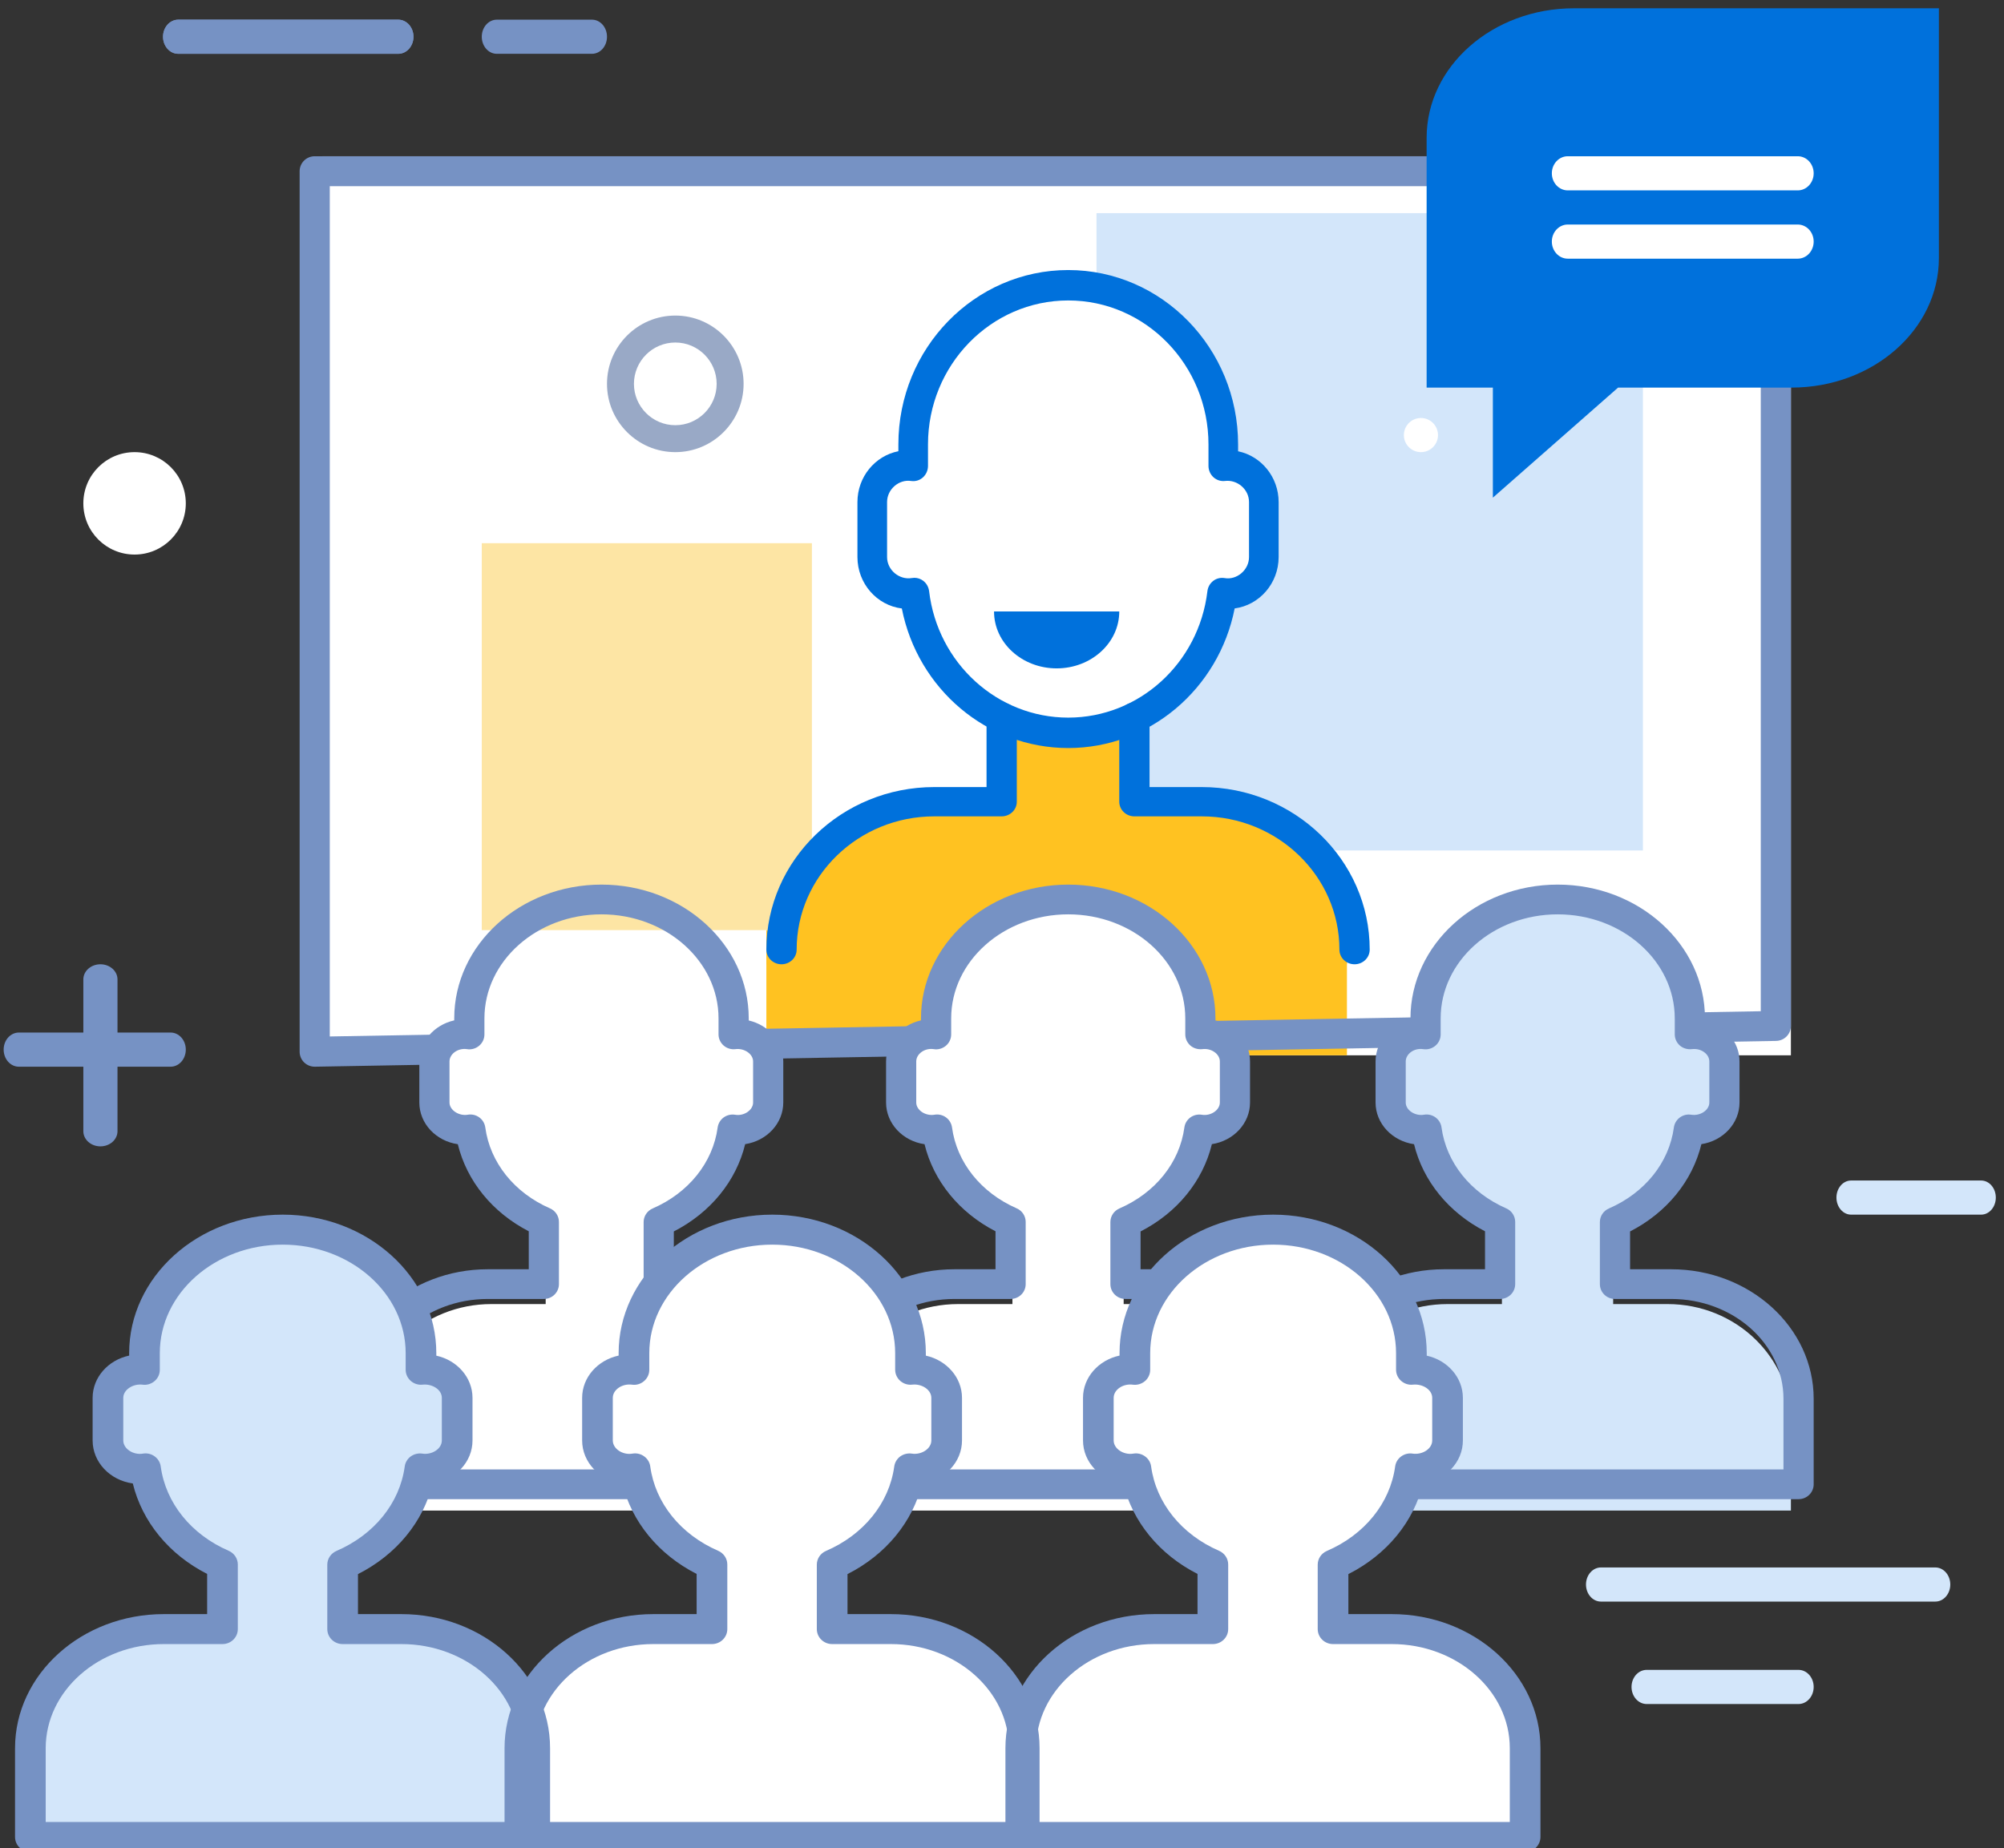 <svg xmlns="http://www.w3.org/2000/svg" xmlns:xlink="http://www.w3.org/1999/xlink" width="155px" height="143px" viewBox="0 0 155 143"><rect x="0" y="0" width="155" height="143" fill="#333333" stroke="none"/><polygon fill="#FFFFFF" points="24.936 81.645 138.518 81.645 138.518 12.088 24.936 12.088"></polygon><polygon fill="#FFC221" points="59.275 81.645 104.179 81.645 104.179 71.96 59.275 71.96"></polygon><path d="M25.507,14.404 L25.507,80.187 L136.187,78.234 L136.187,14.404 L25.507,14.404 Z M24.34,82.526 C24.036,82.526 23.742,82.407 23.524,82.195 C23.3,81.976 23.175,81.679 23.175,81.367 L23.175,13.245 C23.175,12.606 23.697,12.088 24.34,12.088 L137.353,12.088 C137.998,12.088 138.518,12.606 138.518,13.245 L138.518,79.373 C138.518,80.004 138.009,80.52 137.372,80.531 L24.361,82.526 L24.34,82.526 Z" fill="#7692C4"></path><path d="M55.016,100.89 L50.809,100.89 L50.809,95.941 C53.78,94.568 55.927,91.814 56.343,88.546 C56.47,88.569 56.596,88.581 56.729,88.581 C57.986,88.581 59.005,87.604 59.005,86.398 L59.005,83.124 C59.005,81.918 57.986,80.941 56.729,80.941 C56.624,80.941 56.519,80.951 56.418,80.965 L56.418,79.687 C56.418,74.448 51.989,70.199 46.522,70.199 C41.058,70.199 36.626,74.448 36.626,79.687 L36.626,80.97 C36.513,80.951 36.401,80.941 36.287,80.941 C35.029,80.941 34.011,81.918 34.011,83.124 L34.011,86.398 C34.011,87.604 35.029,88.581 36.287,88.581 C36.429,88.581 36.566,88.567 36.699,88.542 C37.114,91.803 39.248,94.551 42.206,95.93 L42.206,100.89 L38.004,100.89 C32.733,100.89 28.458,104.991 28.458,110.044 L28.458,116.865 L64.558,116.865 L64.558,110.044 C64.558,104.991 60.284,100.89 55.016,100.89" fill="#FFFFFF"></path><polygon fill="#D3E6FA" points="84.809 65.797 127.072 65.797 127.072 16.49 84.809 16.49"></polygon><polygon fill="#FDE5A4" points="37.263 71.96 62.797 71.96 62.797 42.024 37.263 42.024"></polygon><path d="M59.275,74.602 C59.275,67.791 64.592,62.276 71.146,62.276 L76.378,62.276 L76.378,55.231 L87.078,55.231 L87.078,62.276 L92.305,62.276 C98.862,62.276 104.179,67.791 104.179,74.602 L59.275,74.602 Z" fill="#FFC221"></path><path d="M91.114,100.89 L86.91,100.89 L86.91,95.941 C89.881,94.568 92.028,91.814 92.44,88.546 C92.568,88.569 92.696,88.581 92.83,88.581 C94.085,88.581 95.106,87.604 95.106,86.398 L95.106,83.124 C95.106,81.918 94.085,80.941 92.83,80.941 C92.725,80.941 92.621,80.951 92.519,80.965 L92.519,79.687 C92.519,74.448 88.088,70.199 82.623,70.199 C77.155,70.199 72.727,74.448 72.727,79.687 L72.727,80.97 C72.614,80.951 72.502,80.941 72.388,80.941 C71.131,80.941 70.111,81.918 70.111,83.124 L70.111,86.398 C70.111,87.604 71.131,88.581 72.388,88.581 C72.529,88.581 72.667,88.567 72.799,88.542 C73.214,91.803 75.347,94.551 78.307,95.93 L78.307,100.89 L74.105,100.89 C68.831,100.89 64.558,104.991 64.558,110.044 L64.558,116.865 L100.657,116.865 L100.657,110.044 C100.657,104.991 96.385,100.89 91.114,100.89" fill="#FFFFFF"></path><path d="M128.975,100.89 L124.77,100.89 L124.77,95.941 C127.742,94.568 129.887,91.814 130.302,88.546 C130.431,88.569 130.556,88.581 130.69,88.581 C131.946,88.581 132.965,87.604 132.965,86.398 L132.965,83.124 C132.965,81.918 131.946,80.941 130.69,80.941 C130.585,80.941 130.48,80.951 130.378,80.965 L130.378,79.687 C130.378,74.448 125.947,70.199 120.481,70.199 C115.018,70.199 110.586,74.448 110.586,79.687 L110.586,80.97 C110.475,80.951 110.362,80.941 110.248,80.941 C108.992,80.941 107.971,81.918 107.971,83.124 L107.971,86.398 C107.971,87.604 108.992,88.581 110.248,88.581 C110.389,88.581 110.528,88.567 110.659,88.542 C111.074,91.803 113.208,94.551 116.167,95.93 L116.167,100.89 L111.964,100.89 C106.692,100.89 102.418,104.991 102.418,110.044 L102.418,116.865 L138.518,116.865 L138.518,110.044 C138.518,104.991 134.244,100.89 128.975,100.89" fill="#D3E6FA"></path><path d="M29.031,113.685 L63.983,113.685 L63.983,108.22 C63.983,103.96 60.086,100.496 55.295,100.496 L50.95,100.496 C50.304,100.496 49.782,99.982 49.782,99.346 L49.782,94.547 C49.782,94.091 50.055,93.679 50.478,93.494 C53.259,92.288 55.14,89.944 55.508,87.224 C55.552,86.917 55.718,86.638 55.971,86.453 C56.225,86.269 56.545,86.193 56.857,86.243 C57.54,86.364 58.249,85.886 58.249,85.295 L58.249,82.121 C58.249,81.539 57.567,81.081 56.891,81.167 C56.558,81.21 56.224,81.109 55.971,80.89 C55.72,80.67 55.575,80.357 55.575,80.026 L55.575,78.788 C55.575,74.351 51.514,70.739 46.522,70.739 C41.531,70.739 37.468,74.351 37.468,78.788 L37.468,80.032 C37.468,80.369 37.318,80.688 37.057,80.907 C36.798,81.125 36.451,81.225 36.115,81.167 C35.41,81.066 34.767,81.543 34.767,82.121 L34.767,85.295 C34.767,85.891 35.502,86.356 36.175,86.242 C36.49,86.185 36.81,86.261 37.068,86.446 C37.324,86.632 37.491,86.912 37.534,87.222 C37.901,89.934 39.772,92.276 42.538,93.486 C42.961,93.67 43.231,94.083 43.231,94.537 L43.231,99.346 C43.231,99.982 42.709,100.496 42.064,100.496 L37.724,100.496 C32.932,100.496 29.031,103.96 29.031,108.22 L29.031,113.685 Z M65.151,115.984 L27.864,115.984 C27.219,115.984 26.697,115.47 26.697,114.835 L26.697,108.22 C26.697,102.692 31.643,98.197 37.724,98.197 L40.897,98.197 L40.897,95.259 C38.086,93.808 36.105,91.373 35.409,88.522 C33.724,88.281 32.433,86.925 32.433,85.295 L32.433,82.121 C32.433,80.58 33.584,79.286 35.133,78.942 L35.133,78.788 C35.133,73.081 40.242,68.438 46.522,68.438 C52.803,68.438 57.911,73.081 57.911,78.788 L57.911,78.949 C59.444,79.302 60.583,80.591 60.583,82.121 L60.583,85.295 C60.583,86.916 59.305,88.264 57.636,88.518 C56.937,91.382 54.945,93.823 52.117,95.271 L52.117,98.197 L55.295,98.197 C61.374,98.197 66.319,102.692 66.319,108.22 L66.319,114.835 C66.319,115.47 65.797,115.984 65.151,115.984 L65.151,115.984 Z" fill="#7692C4"></path><path d="M65.131,113.685 L100.083,113.685 L100.083,108.22 C100.083,103.96 96.185,100.496 91.393,100.496 L87.051,100.496 C86.405,100.496 85.883,99.982 85.883,99.346 L85.883,94.547 C85.883,94.091 86.156,93.679 86.579,93.494 C89.361,92.287 91.239,89.944 91.606,87.227 C91.647,86.919 91.814,86.64 92.066,86.454 C92.321,86.269 92.645,86.192 92.951,86.243 C93.637,86.362 94.35,85.889 94.35,85.295 L94.35,82.121 C94.35,81.539 93.682,81.072 92.99,81.168 C92.66,81.202 92.322,81.108 92.071,80.89 C91.821,80.67 91.676,80.357 91.676,80.026 L91.676,78.788 C91.676,74.351 87.615,70.739 82.623,70.739 C77.632,70.739 73.569,74.351 73.569,78.788 L73.569,80.032 C73.569,80.369 73.419,80.688 73.158,80.907 C72.897,81.125 72.555,81.225 72.216,81.167 C71.51,81.062 70.867,81.543 70.867,82.121 L70.867,85.295 C70.867,85.891 71.585,86.358 72.274,86.242 C72.587,86.185 72.91,86.261 73.167,86.446 C73.422,86.632 73.591,86.912 73.634,87.222 C74,89.934 75.872,92.275 78.639,93.486 C79.062,93.67 79.332,94.083 79.332,94.537 L79.332,99.346 C79.332,99.982 78.81,100.496 78.165,100.496 L73.825,100.496 C69.031,100.496 65.131,103.96 65.131,108.22 L65.131,113.685 Z M101.251,115.984 L63.963,115.984 C63.319,115.984 62.797,115.47 62.797,114.835 L62.797,108.22 C62.797,102.692 67.743,98.197 73.825,98.197 L76.998,98.197 L76.998,95.259 C74.187,93.808 72.205,91.372 71.508,88.522 C69.824,88.28 68.533,86.925 68.533,85.295 L68.533,82.121 C68.533,80.58 69.685,79.286 71.234,78.942 L71.234,78.788 C71.234,73.081 76.343,68.438 82.623,68.438 C88.904,68.438 94.01,73.081 94.01,78.788 L94.01,78.949 C95.545,79.302 96.684,80.589 96.684,82.121 L96.684,85.295 C96.684,86.917 95.405,88.266 93.734,88.518 C93.036,91.38 91.046,93.823 88.218,95.272 L88.218,98.197 L91.393,98.197 C97.473,98.197 102.418,102.692 102.418,108.22 L102.418,114.835 C102.418,115.47 101.896,115.984 101.251,115.984 L101.251,115.984 Z" fill="#7692C4"></path><path d="M102.992,113.685 L137.943,113.685 L137.943,108.22 C137.943,103.96 134.046,100.496 129.254,100.496 L124.911,100.496 C124.265,100.496 123.743,99.982 123.743,99.346 L123.743,94.547 C123.743,94.091 124.017,93.679 124.44,93.494 C127.221,92.288 129.1,89.944 129.467,87.226 C129.509,86.919 129.676,86.64 129.928,86.454 C130.181,86.269 130.499,86.189 130.812,86.243 C131.51,86.35 132.209,85.889 132.209,85.295 L132.209,82.121 C132.209,81.539 131.555,81.072 130.849,81.168 C130.519,81.202 130.181,81.108 129.931,80.89 C129.68,80.67 129.535,80.357 129.535,80.026 L129.535,78.788 C129.535,74.351 125.473,70.739 120.48,70.739 C115.489,70.739 111.428,74.351 111.428,78.788 L111.428,80.032 C111.428,80.369 111.277,80.689 111.017,80.907 C110.754,81.127 110.41,81.223 110.072,81.167 C109.37,81.06 108.727,81.545 108.727,82.121 L108.727,85.295 C108.727,85.891 109.443,86.358 110.134,86.242 C110.449,86.185 110.77,86.261 111.027,86.446 C111.283,86.632 111.452,86.912 111.494,87.222 C111.861,89.934 113.732,92.275 116.499,93.486 C116.922,93.67 117.193,94.083 117.193,94.537 L117.193,99.346 C117.193,99.982 116.671,100.496 116.025,100.496 L111.684,100.496 C106.892,100.496 102.992,103.96 102.992,108.22 L102.992,113.685 Z M139.111,115.984 L101.824,115.984 C101.179,115.984 100.657,115.47 100.657,114.835 L100.657,108.22 C100.657,102.692 105.603,98.197 111.684,98.197 L114.859,98.197 L114.859,95.259 C112.048,93.808 110.065,91.372 109.369,88.522 C107.685,88.28 106.393,86.925 106.393,85.295 L106.393,82.121 C106.393,80.581 107.544,79.286 109.093,78.942 L109.093,78.788 C109.093,73.081 114.201,68.438 120.48,68.438 C126.762,68.438 131.871,73.081 131.871,78.788 L131.871,78.949 C133.404,79.301 134.543,80.589 134.543,82.121 L134.543,85.295 C134.543,86.917 133.265,88.265 131.595,88.518 C130.897,91.382 128.905,93.823 126.079,95.271 L126.079,98.197 L129.254,98.197 C135.333,98.197 140.279,102.692 140.279,108.22 L140.279,114.835 C140.279,115.47 139.757,115.984 139.111,115.984 L139.111,115.984 Z" fill="#7692C4"></path><path d="M30.774,126.124 L26.364,126.124 L26.364,121.081 C29.481,119.681 31.731,116.879 32.166,113.548 C32.301,113.568 32.434,113.585 32.572,113.585 C33.89,113.585 34.962,112.587 34.962,111.359 L34.962,108.023 C34.962,106.795 33.89,105.799 32.572,105.799 C32.463,105.799 32.353,105.809 32.246,105.821 L32.246,104.522 C32.246,99.183 27.6,94.853 21.866,94.853 C16.136,94.853 11.49,99.183 11.49,104.522 L11.49,105.827 C11.375,105.81 11.256,105.799 11.135,105.799 C9.818,105.799 8.747,106.795 8.747,108.023 L8.747,111.359 C8.747,112.587 9.818,113.585 11.135,113.585 C11.283,113.585 11.428,113.568 11.568,113.545 C12.004,116.865 14.243,119.665 17.345,121.068 L17.345,126.124 L12.936,126.124 C7.408,126.124 2.924,130.299 2.924,135.448 L2.924,142.398 L40.785,142.398 L40.785,135.448 C40.785,130.299 36.3,126.124 30.774,126.124" fill="#D3E6FA"></path><path d="M68.635,126.124 L64.226,126.124 L64.226,121.081 C67.343,119.681 69.591,116.879 70.028,113.548 C70.163,113.568 70.296,113.585 70.435,113.585 C71.753,113.585 72.822,112.587 72.822,111.359 L72.822,108.023 C72.822,106.795 71.753,105.799 70.435,105.799 C70.324,105.799 70.213,105.809 70.107,105.821 L70.107,104.522 C70.107,99.183 65.461,94.853 59.729,94.853 C53.996,94.853 49.35,99.183 49.35,104.522 L49.35,105.827 C49.233,105.81 49.116,105.799 48.998,105.799 C47.68,105.799 46.61,106.795 46.61,108.023 L46.61,111.359 C46.61,112.587 47.68,113.585 48.998,113.585 C49.143,113.585 49.29,113.568 49.43,113.545 C49.865,116.865 52.102,119.665 55.204,121.068 L55.204,126.124 L50.795,126.124 C45.266,126.124 40.785,130.299 40.785,135.448 L40.785,142.398 L78.645,142.398 L78.645,135.448 C78.645,130.299 74.162,126.124 68.635,126.124" fill="#FFFFFF"></path><path d="M107.376,126.124 L102.968,126.124 L102.968,121.081 C106.082,119.681 108.335,116.879 108.77,113.548 C108.902,113.568 109.038,113.585 109.175,113.585 C110.495,113.585 111.563,112.587 111.563,111.359 L111.563,108.023 C111.563,106.795 110.495,105.799 109.175,105.799 C109.065,105.799 108.957,105.809 108.848,105.821 L108.848,104.522 C108.848,99.183 104.205,94.853 98.472,94.853 C92.736,94.853 88.093,99.183 88.093,104.522 L88.093,105.827 C87.975,105.81 87.858,105.799 87.738,105.799 C86.417,105.799 85.349,106.795 85.349,108.023 L85.349,111.359 C85.349,112.587 86.417,113.585 87.738,113.585 C87.885,113.585 88.03,113.568 88.17,113.545 C88.603,116.865 90.844,119.665 93.946,121.068 L93.946,126.124 L89.537,126.124 C84.008,126.124 79.526,130.299 79.526,135.448 L79.526,142.398 L117.386,142.398 L117.386,135.448 C117.386,130.299 112.905,126.124 107.376,126.124" fill="#FFFFFF"></path><path d="M3.535,140.96 L40.174,140.96 L40.174,135.25 C40.174,130.811 36.078,127.195 31.045,127.195 L26.502,127.195 C25.846,127.195 25.315,126.677 25.315,126.035 L25.315,121.051 C25.315,120.591 25.593,120.177 26.023,119.99 C28.944,118.733 30.918,116.288 31.304,113.454 C31.346,113.144 31.514,112.864 31.769,112.677 C32.027,112.492 32.35,112.415 32.664,112.46 C33.422,112.576 34.174,112.082 34.174,111.444 L34.174,108.146 C34.174,107.519 33.451,107.05 32.693,107.124 C32.358,107.164 32.022,107.055 31.771,106.836 C31.519,106.615 31.376,106.301 31.376,105.971 L31.376,104.688 C31.376,100.057 27.11,96.292 21.866,96.292 C16.625,96.292 12.36,100.057 12.36,104.688 L12.36,105.976 C12.36,106.312 12.213,106.631 11.954,106.851 C11.694,107.072 11.351,107.176 11.012,107.125 C10.286,107.04 9.535,107.517 9.535,108.146 L9.535,111.444 C9.535,112.086 10.308,112.589 11.056,112.46 C11.376,112.406 11.701,112.483 11.958,112.67 C12.218,112.856 12.388,113.139 12.431,113.451 C12.816,116.279 14.783,118.719 17.689,119.979 C18.117,120.166 18.394,120.58 18.394,121.039 L18.394,126.035 C18.394,126.677 17.863,127.195 17.207,127.195 L12.664,127.195 C7.631,127.195 3.535,130.811 3.535,135.25 L3.535,140.96 Z M41.361,143.279 L2.348,143.279 C1.694,143.279 1.163,142.76 1.163,142.12 L1.163,135.25 C1.163,129.53 6.322,124.877 12.664,124.877 L16.021,124.877 L16.021,121.768 C13.073,120.267 10.996,117.732 10.271,114.768 C8.513,114.528 7.164,113.128 7.164,111.444 L7.164,108.146 C7.164,106.555 8.372,105.22 9.989,104.876 L9.989,104.688 C9.989,98.78 15.316,93.972 21.866,93.972 C28.418,93.972 33.747,98.78 33.747,104.688 L33.747,104.882 C35.352,105.235 36.546,106.565 36.546,108.146 L36.546,111.444 C36.546,113.119 35.208,114.511 33.465,114.764 C32.741,117.739 30.654,120.282 27.688,121.781 L27.688,124.877 L31.045,124.877 C37.387,124.877 42.546,129.53 42.546,135.25 L42.546,142.12 C42.546,142.76 42.015,143.279 41.361,143.279 L41.361,143.279 Z" fill="#7692C4"></path><path d="M41.395,140.96 L78.035,140.96 L78.035,135.25 C78.035,130.811 73.94,127.195 68.906,127.195 L64.363,127.195 C63.707,127.195 63.177,126.677 63.177,126.035 L63.177,121.051 C63.177,120.591 63.454,120.177 63.884,119.99 C66.804,118.733 68.778,116.288 69.166,113.454 C69.208,113.144 69.377,112.864 69.631,112.676 C69.889,112.492 70.213,112.415 70.526,112.46 C71.268,112.576 72.034,112.084 72.034,111.444 L72.034,108.146 C72.034,107.517 71.295,107.04 70.556,107.124 C70.223,107.164 69.883,107.055 69.632,106.836 C69.381,106.616 69.237,106.301 69.237,105.971 L69.237,104.688 C69.237,100.057 64.972,96.292 59.729,96.292 C54.486,96.292 50.22,100.057 50.22,104.688 L50.22,105.976 C50.22,106.311 50.073,106.63 49.813,106.851 C49.558,107.071 49.22,107.177 48.873,107.125 C48.116,107.03 47.397,107.519 47.397,108.146 L47.397,111.444 C47.397,112.085 48.162,112.593 48.919,112.46 C49.24,112.406 49.564,112.483 49.82,112.67 C50.081,112.856 50.252,113.139 50.294,113.451 C50.677,116.279 52.644,118.719 55.549,119.979 C55.977,120.166 56.254,120.58 56.254,121.039 L56.254,126.035 C56.254,126.677 55.723,127.195 55.067,127.195 L50.524,127.195 C45.491,127.195 41.395,130.811 41.395,135.25 L41.395,140.96 Z M79.221,143.279 L40.209,143.279 C39.554,143.279 39.024,142.76 39.024,142.12 L39.024,135.25 C39.024,129.53 44.183,124.877 50.524,124.877 L53.881,124.877 L53.881,121.768 C50.933,120.267 48.857,117.732 48.133,114.768 C46.376,114.526 45.026,113.128 45.026,111.444 L45.026,108.146 C45.026,106.556 46.233,105.222 47.848,104.876 L47.848,104.688 C47.848,98.78 53.177,93.972 59.729,93.972 C66.28,93.972 71.609,98.78 71.609,104.688 L71.609,104.88 C73.212,105.234 74.406,106.565 74.406,108.146 L74.406,111.444 C74.406,113.119 73.069,114.513 71.327,114.764 C70.601,117.74 68.514,120.282 65.55,121.781 L65.55,124.877 L68.906,124.877 C75.248,124.877 80.406,129.53 80.406,135.25 L80.406,142.12 C80.406,142.76 79.876,143.279 79.221,143.279 L79.221,143.279 Z" fill="#7692C4"></path><path d="M80.136,140.96 L116.776,140.96 L116.776,135.25 C116.776,130.811 112.68,127.195 107.647,127.195 L103.105,127.195 C102.449,127.195 101.919,126.677 101.919,126.035 L101.919,121.051 C101.919,120.591 102.196,120.177 102.626,119.991 C105.548,118.731 107.521,116.287 107.908,113.454 C107.95,113.143 108.119,112.863 108.374,112.676 C108.631,112.489 108.962,112.408 109.27,112.462 C110.031,112.565 110.775,112.08 110.775,111.444 L110.775,108.146 C110.775,107.517 110.048,107.053 109.294,107.124 C108.958,107.164 108.624,107.055 108.373,106.835 C108.122,106.615 107.978,106.301 107.978,105.971 L107.978,104.688 C107.978,100.057 103.714,96.292 98.472,96.292 C93.229,96.292 88.962,100.057 88.962,104.688 L88.962,105.976 C88.962,106.311 88.816,106.63 88.558,106.85 C88.299,107.071 87.952,107.172 87.618,107.127 C86.859,107.026 86.137,107.517 86.137,108.146 L86.137,111.444 C86.137,112.086 86.91,112.589 87.659,112.46 C87.982,112.406 88.304,112.483 88.56,112.67 C88.821,112.857 88.992,113.139 89.034,113.451 C89.417,116.277 91.383,118.718 94.29,119.979 C94.719,120.166 94.995,120.58 94.995,121.039 L94.995,126.035 C94.995,126.677 94.465,127.195 93.809,127.195 L89.265,127.195 C84.232,127.195 80.136,130.811 80.136,135.25 L80.136,140.96 Z M117.962,143.279 L78.95,143.279 C78.295,143.279 77.765,142.76 77.765,142.12 L77.765,135.25 C77.765,129.53 82.924,124.877 89.265,124.877 L92.622,124.877 L92.622,121.768 C89.673,120.267 87.596,117.732 86.873,114.768 C85.115,114.526 83.766,113.128 83.766,111.444 L83.766,108.146 C83.766,106.555 84.974,105.22 86.591,104.876 L86.591,104.688 C86.591,98.78 91.92,93.972 98.472,93.972 C105.022,93.972 110.351,98.78 110.351,104.688 L110.351,104.882 C111.953,105.235 113.147,106.565 113.147,108.146 L113.147,111.444 C113.147,113.119 111.811,114.51 110.069,114.764 C109.346,117.739 107.258,120.28 104.291,121.781 L104.291,124.877 L107.647,124.877 C113.988,124.877 119.147,129.53 119.147,135.25 L119.147,142.12 C119.147,142.76 118.617,143.279 117.962,143.279 L117.962,143.279 Z" fill="#7692C4"></path><path d="M94.249,36.481 C94.113,36.481 93.984,36.494 93.854,36.51 L93.854,34.867 C93.854,28.121 88.236,22.653 81.302,22.653 C74.371,22.653 68.752,28.121 68.752,34.867 L68.752,36.514 C68.611,36.495 68.47,36.481 68.324,36.481 C66.729,36.481 65.438,37.74 65.438,39.289 L65.438,43.503 C65.438,45.056 66.729,46.312 68.324,46.312 C68.504,46.312 68.678,46.293 68.85,46.264 C69.603,52.307 74.888,56.992 81.302,56.992 C87.716,56.992 93,52.307 93.756,46.268 C93.919,46.295 94.079,46.312 94.249,46.312 C95.843,46.312 97.135,45.056 97.135,43.503 L97.135,39.289 C97.135,37.74 95.843,36.481 94.249,36.481" fill="#FFFFFF"></path><path d="M70.724,44.702 C70.968,44.702 71.207,44.782 71.407,44.933 C71.659,45.126 71.823,45.417 71.862,45.736 C72.521,51.312 77.148,55.519 82.623,55.519 C88.098,55.519 92.723,51.315 93.387,45.741 C93.424,45.421 93.587,45.131 93.84,44.939 C94.09,44.746 94.407,44.673 94.717,44.723 C95.65,44.892 96.606,44.105 96.606,43.095 L96.606,38.845 C96.606,37.851 95.695,37.099 94.76,37.209 C94.433,37.25 94.106,37.148 93.858,36.925 C93.612,36.702 93.47,36.379 93.47,36.041 L93.47,34.385 C93.47,28.242 88.605,23.245 82.623,23.245 C76.643,23.245 71.776,28.242 71.776,34.385 L71.776,36.047 C71.776,36.389 71.632,36.713 71.38,36.939 C71.129,37.162 70.801,37.26 70.464,37.211 C69.535,37.069 68.611,37.847 68.611,38.845 L68.611,43.095 C68.611,44.114 69.569,44.884 70.526,44.72 C70.591,44.708 70.658,44.702 70.724,44.702 M82.623,57.873 C76.339,57.873 70.979,53.301 69.752,47.075 C67.822,46.837 66.319,45.142 66.319,43.095 L66.319,38.845 C66.319,36.893 67.683,35.263 69.485,34.909 L69.485,34.385 C69.485,26.945 75.378,20.892 82.623,20.892 C89.868,20.892 95.761,26.945 95.761,34.385 L95.761,34.914 C97.547,35.281 98.896,36.904 98.896,38.845 L98.896,43.095 C98.896,45.131 97.412,46.816 95.496,47.071 C94.271,53.298 88.907,57.873 82.623,57.873" fill="#0071DC"></path><path d="M104.769,74.602 C104.121,74.602 103.598,74.095 103.598,73.468 C103.598,67.784 98.82,63.158 92.946,63.158 L87.741,63.158 C87.093,63.158 86.57,62.651 86.57,62.024 L86.57,55.484 C86.57,54.857 87.093,54.351 87.741,54.351 C88.387,54.351 88.911,54.857 88.911,55.484 L88.911,60.892 L92.946,60.892 C100.111,60.892 105.94,66.533 105.94,73.468 C105.94,74.095 105.417,74.602 104.769,74.602" fill="#0071DC"></path><path d="M60.446,74.602 C59.799,74.602 59.275,74.095 59.275,73.468 C59.275,66.533 65.103,60.892 72.266,60.892 L76.304,60.892 L76.304,55.484 C76.304,54.857 76.828,54.351 77.474,54.351 C78.122,54.351 78.645,54.857 78.645,55.484 L78.645,62.024 C78.645,62.651 78.122,63.158 77.474,63.158 L72.266,63.158 C66.393,63.158 61.617,67.784 61.617,73.468 C61.617,74.095 61.094,74.602 60.446,74.602" fill="#0071DC"></path><path d="M52.233,26.499 C50.469,26.499 49.032,27.934 49.032,29.698 C49.032,31.461 50.469,32.896 52.233,32.896 C53.996,32.896 55.43,31.461 55.43,29.698 C55.43,27.934 53.996,26.499 52.233,26.499 M52.233,34.98 C49.319,34.98 46.948,32.61 46.948,29.698 C46.948,26.784 49.319,24.414 52.233,24.414 C55.144,24.414 57.514,26.784 57.514,29.698 C57.514,32.61 55.144,34.98 52.233,34.98" fill="#99A9C6"></path><path d="M117.386,24.855 C117.386,26.557 116.007,27.936 114.304,27.936 C112.602,27.936 111.223,26.557 111.223,24.855 C111.223,23.154 112.602,21.773 114.304,21.773 C116.007,21.773 117.386,23.154 117.386,24.855" fill="#FFFFFF"></path><path d="M111.223,33.662 C111.223,34.391 110.631,34.98 109.903,34.98 C109.174,34.98 108.582,34.391 108.582,33.662 C108.582,32.932 109.174,32.339 109.903,32.339 C110.631,32.339 111.223,32.932 111.223,33.662" fill="#FFFFFF"></path><path d="M14.371,38.943 C14.371,41.131 12.595,42.904 10.408,42.904 C8.219,42.904 6.446,41.131 6.446,38.943 C6.446,36.754 8.219,34.98 10.408,34.98 C12.595,34.98 14.371,36.754 14.371,38.943" fill="#FFFFFF"></path><path d="M149.686,123.908 L123.827,123.908 C123.187,123.908 122.669,123.318 122.669,122.587 C122.669,121.858 123.187,121.267 123.827,121.267 L149.686,121.267 C150.327,121.267 150.845,121.858 150.845,122.587 C150.845,123.318 150.327,123.908 149.686,123.908" fill="#D3E6FA"></path><path d="M139.105,131.833 L127.363,131.833 C126.714,131.833 126.191,131.242 126.191,130.511 C126.191,129.782 126.714,129.191 127.363,129.191 L139.105,129.191 C139.754,129.191 140.279,129.782 140.279,130.511 C140.279,131.242 139.754,131.833 139.105,131.833" fill="#D3E6FA"></path><path d="M153.23,93.972 L143.176,93.972 C142.548,93.972 142.04,93.381 142.04,92.651 C142.04,91.921 142.548,91.331 143.176,91.331 L153.23,91.331 C153.859,91.331 154.367,91.921 154.367,92.651 C154.367,93.381 153.859,93.972 153.23,93.972" fill="#D3E6FA"></path><path d="M13.197,82.526 L1.457,82.526 C0.808,82.526 0.283,81.935 0.283,81.204 C0.283,80.475 0.808,79.884 1.457,79.884 L13.197,79.884 C13.846,79.884 14.371,80.475 14.371,81.204 C14.371,81.935 13.846,82.526 13.197,82.526" fill="#7692C4"></path><path d="M7.767,88.689 C7.037,88.689 6.446,88.165 6.446,87.516 L6.446,75.774 C6.446,75.126 7.037,74.602 7.767,74.602 C8.497,74.602 9.088,75.126 9.088,75.774 L9.088,87.516 C9.088,88.165 8.497,88.689 7.767,88.689" fill="#7692C4"></path><path d="M30.801,4.163 L13.787,4.163 C13.137,4.163 12.61,3.573 12.61,2.842 C12.61,2.113 13.137,1.522 13.787,1.522 L30.801,1.522 C31.453,1.522 31.98,2.113 31.98,2.842 C31.98,3.573 31.453,4.163 30.801,4.163" fill="#7692C4"></path><path d="M45.788,4.163 L38.422,4.163 C37.782,4.163 37.263,3.573 37.263,2.842 C37.263,2.113 37.782,1.522 38.422,1.522 L45.788,1.522 C46.429,1.522 46.948,2.113 46.948,2.842 C46.948,3.573 46.429,4.163 45.788,4.163" fill="#7692C4"></path><path d="M86.57,47.307 C86.57,49.738 84.402,51.709 81.729,51.709 C79.052,51.709 76.884,49.738 76.884,47.307 L86.57,47.307 Z" fill="#0071DC"></path><path d="M121.741,0.641 L149.964,0.641 L149.964,10.661 L149.964,19.965 C149.964,25.498 144.861,29.986 138.567,29.986 L125.152,29.986 L115.466,38.502 L115.466,29.986 L110.343,29.986 L110.343,19.965 L110.343,10.661 C110.343,5.128 115.446,0.641 121.741,0.641" fill="#0071DC"></path><path d="M139.047,14.729 L121.259,14.729 C120.578,14.729 120.028,14.138 120.028,13.408 C120.028,12.678 120.578,12.088 121.259,12.088 L139.047,12.088 C139.729,12.088 140.279,12.678 140.279,13.408 C140.279,14.138 139.729,14.729 139.047,14.729" fill="#FFFFFF"></path><path d="M139.047,20.012 L121.259,20.012 C120.578,20.012 120.028,19.421 120.028,18.69 C120.028,17.961 120.578,17.371 121.259,17.371 L139.047,17.371 C139.729,17.371 140.279,17.961 140.279,18.69 C140.279,19.421 139.729,20.012 139.047,20.012" fill="#FFFFFF"></path><path d="M30.801,4.163 L13.787,4.163 C13.137,4.163 12.61,3.573 12.61,2.842 C12.61,2.113 13.137,1.522 13.787,1.522 L30.801,1.522 C31.453,1.522 31.98,2.113 31.98,2.842 C31.98,3.573 31.453,4.163 30.801,4.163" fill="#7692C4"></path></svg>